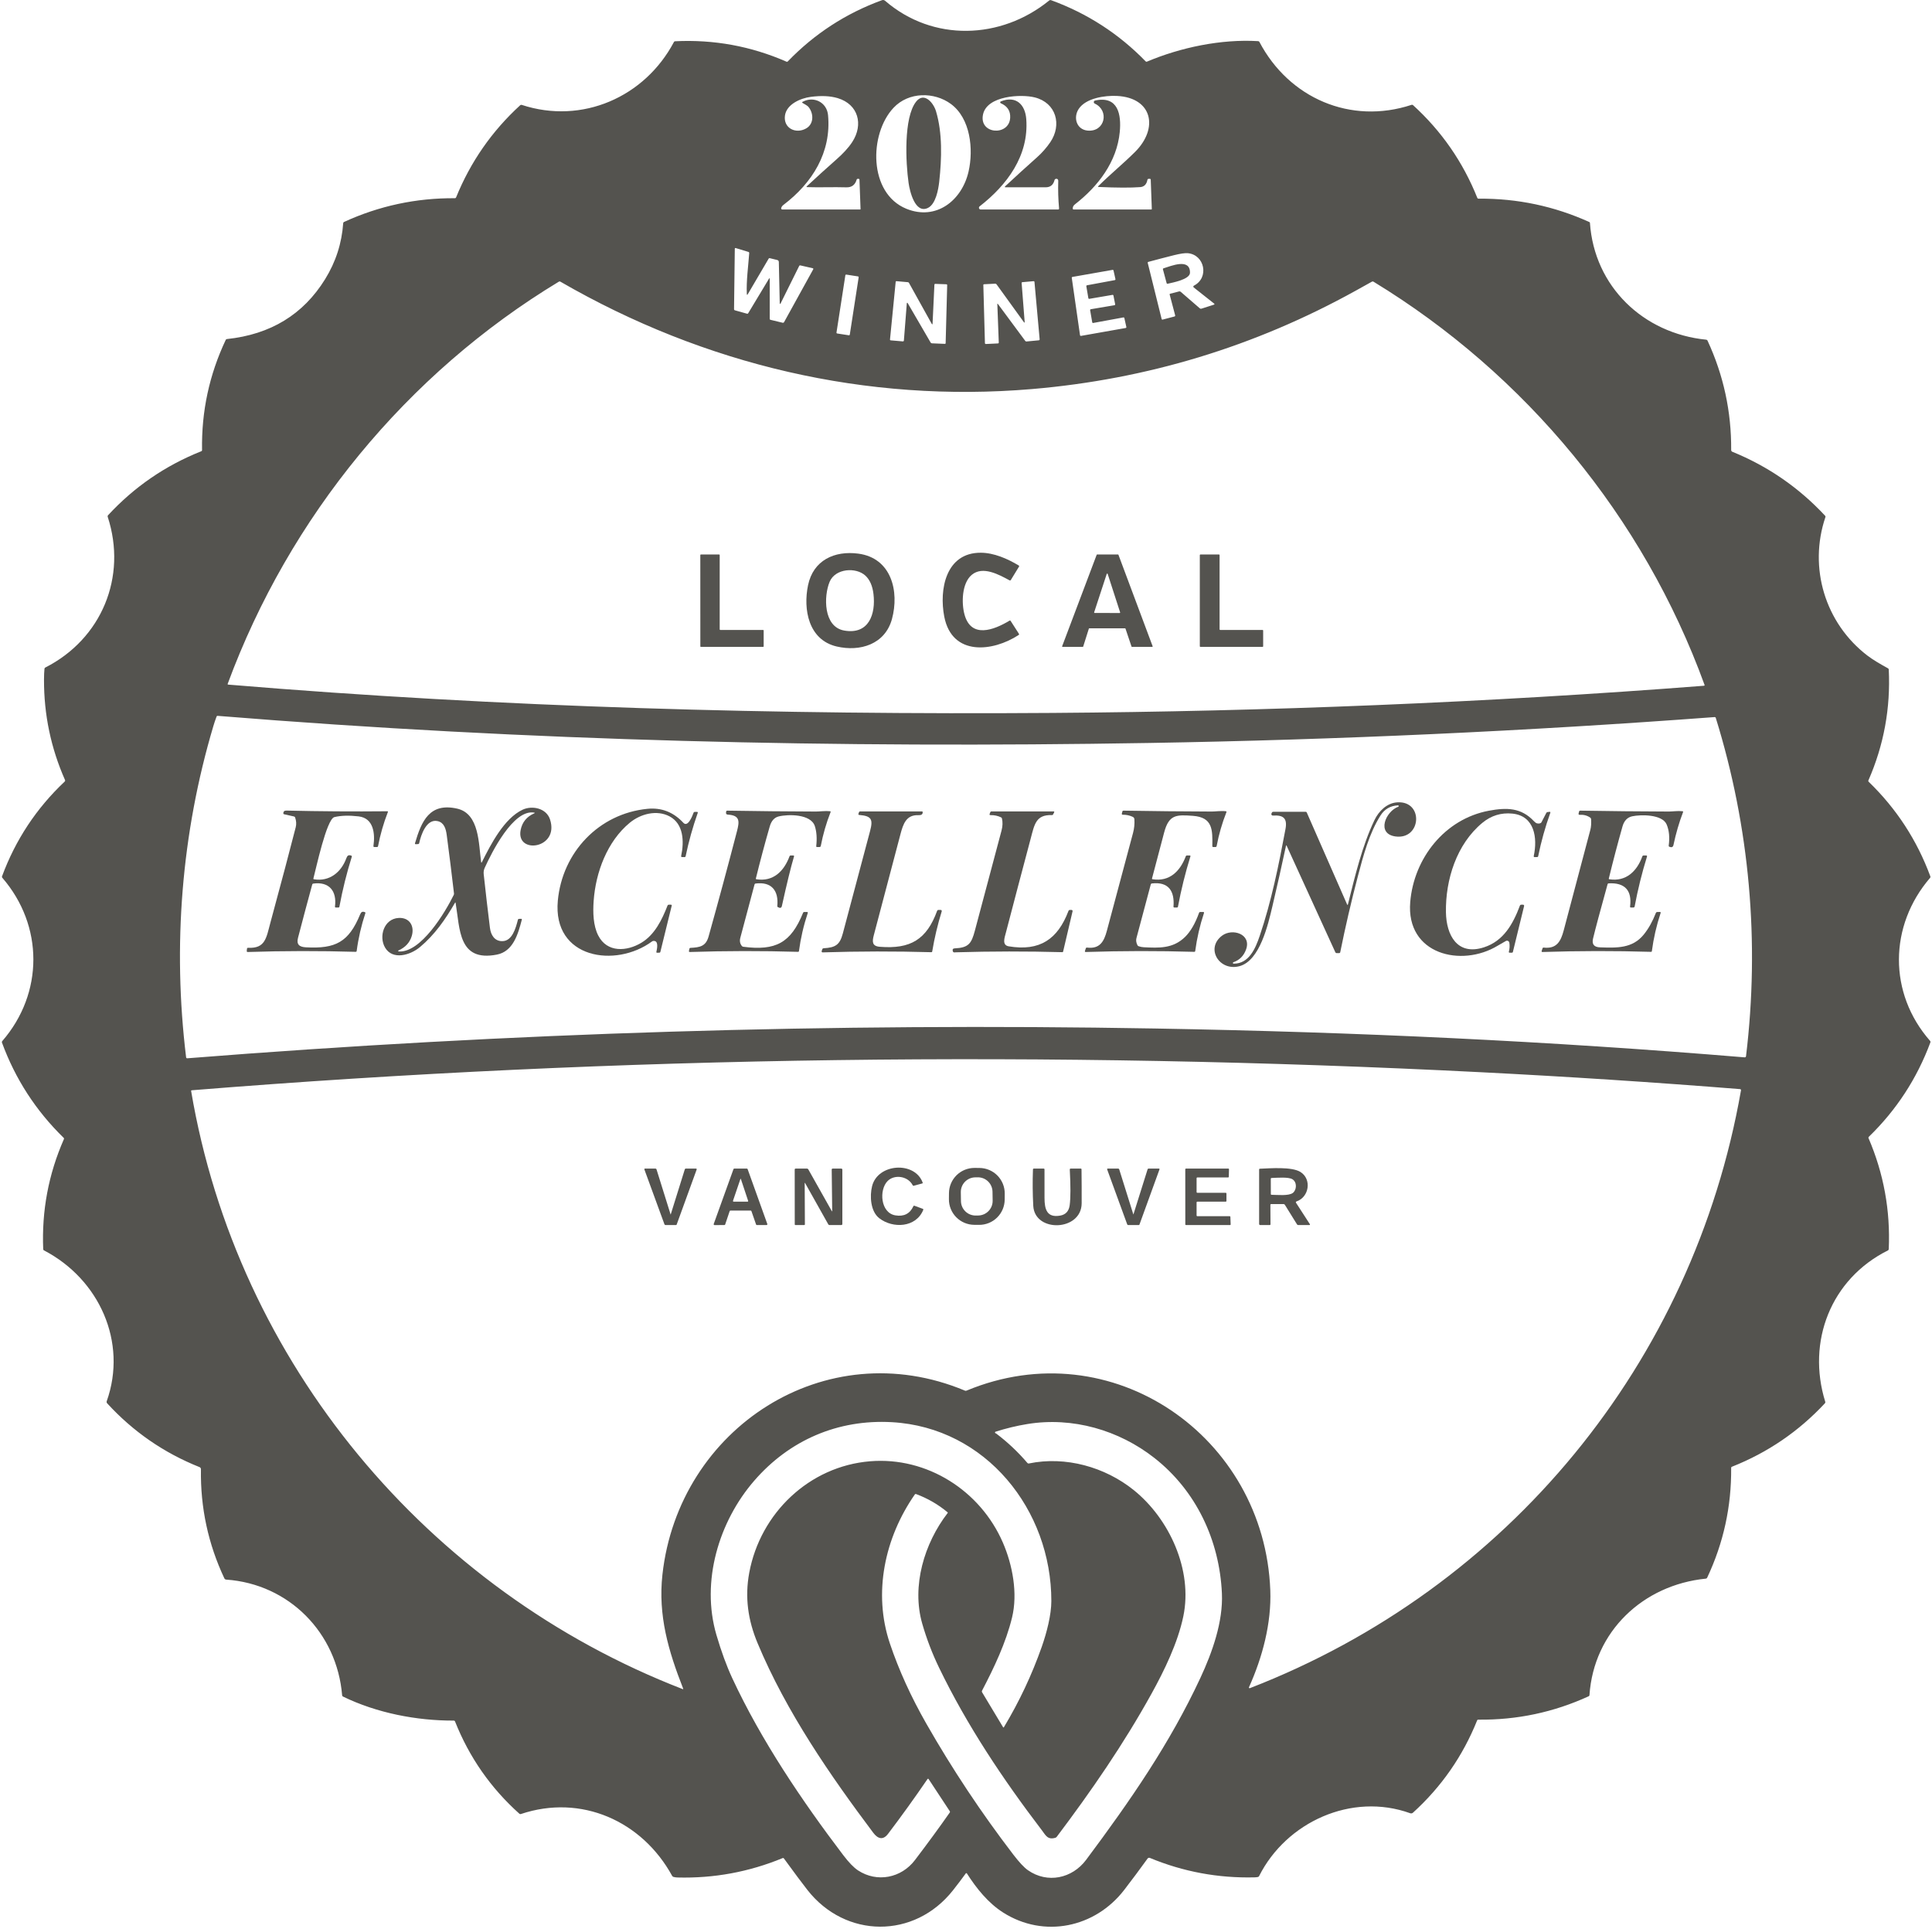 <svg width="577" height="576" viewBox="0 0 577 576" fill="none" xmlns="http://www.w3.org/2000/svg">
<path d="M288.765 559.483C288.748 559.456 288.724 559.433 288.696 559.417C288.668 559.401 288.636 559.392 288.604 559.391C288.571 559.39 288.539 559.397 288.51 559.411C288.481 559.426 288.456 559.447 288.437 559.473C287.187 561.196 285.904 562.889 284.586 564.553C273.101 579.08 252.506 578.96 241.116 564.39C239.558 562.397 237.223 559.269 234.113 555.005C234.017 554.874 233.895 554.838 233.747 554.899C223.683 559.048 213.198 560.979 202.293 560.693C201.884 560.68 201.492 560.62 201.117 560.514C200.953 560.466 200.829 560.367 200.745 560.216C191.766 543.819 173.571 535.692 155.555 541.746C155.391 541.801 155.245 541.77 155.116 541.654C146.546 533.978 140.138 524.785 135.89 514.075C135.826 513.918 135.707 513.839 135.533 513.839C124.457 513.883 112.528 511.579 102.431 506.658C102.276 506.581 102.193 506.458 102.18 506.291C100.642 487.634 86.332 473.044 67.549 471.733C67.434 471.725 67.323 471.685 67.227 471.619C67.131 471.553 67.055 471.463 67.005 471.357C62.163 461.072 59.831 450.219 60.011 438.799C60.018 438.472 59.87 438.248 59.568 438.129C48.919 433.875 39.729 427.524 31.998 419.077C31.924 418.995 31.873 418.895 31.851 418.787C31.829 418.679 31.837 418.568 31.873 418.465C38.148 400.766 29.603 381.993 13.134 373.418C12.989 373.344 12.914 373.226 12.907 373.062C12.428 361.613 14.486 350.659 19.081 340.2C19.152 340.043 19.125 339.904 18.999 339.786C10.712 331.708 4.574 322.23 0.583 311.353C0.525 311.196 0.551 311.055 0.66 310.929C13.081 296.614 13.047 276.415 0.679 262.124C0.573 261.998 0.549 261.859 0.607 261.704C4.636 250.802 10.876 241.366 19.327 233.398C19.386 233.341 19.427 233.267 19.443 233.186C19.459 233.105 19.451 233.021 19.419 232.944C15.2 223.401 13.108 213.402 13.143 202.946C13.146 201.661 13.193 200.584 13.283 199.717C13.299 199.55 13.383 199.427 13.534 199.35C30.34 190.814 38.033 172.297 32.162 154.328C32.108 154.158 32.141 154.007 32.264 153.875C40.097 145.408 49.376 139.038 60.098 134.765C60.265 134.7 60.347 134.578 60.344 134.398C60.148 122.86 62.505 111.896 67.415 101.508C67.485 101.357 67.603 101.273 67.766 101.257C80.79 99.885 90.561 93.933 97.081 83.4C100.286 78.223 102.084 72.647 102.498 66.641C102.502 66.566 102.527 66.493 102.571 66.43C102.614 66.367 102.674 66.317 102.744 66.284C113.245 61.474 124.285 59.111 135.866 59.194C136.033 59.194 136.148 59.116 136.213 58.958C140.525 48.342 146.9 39.171 155.338 31.447C155.407 31.384 155.491 31.34 155.582 31.321C155.674 31.302 155.769 31.307 155.858 31.336C173.841 37.235 192.566 29.003 201.276 12.539C201.346 12.4 201.459 12.328 201.613 12.322C213.2 11.753 224.284 13.782 234.865 18.409C235.026 18.48 235.167 18.453 235.289 18.327C243.242 10.092 252.602 4.006 263.369 0.07C263.736 -0.065 264.067 -0.004 264.362 0.253C278.6 12.548 298.925 11.878 313.351 0.147C313.427 0.085 313.518 0.044 313.616 0.028C313.713 0.012 313.812 0.022 313.905 0.055C324.724 3.995 334.145 10.09 342.169 18.342C342.272 18.448 342.39 18.472 342.525 18.414C352.58 14.172 364.658 11.623 375.758 12.288C375.928 12.298 376.052 12.378 376.129 12.529C384.959 29.302 403.366 37.317 421.575 31.307C421.736 31.252 421.881 31.283 422.009 31.399C430.518 39.146 436.914 48.371 441.197 59.074C441.268 59.244 441.395 59.33 441.578 59.33C453.145 59.233 464.183 61.564 474.69 66.323C474.732 66.342 474.768 66.373 474.795 66.411C474.821 66.449 474.836 66.494 474.839 66.54C476.131 85.544 490.754 99.58 509.576 101.445C509.656 101.452 509.734 101.48 509.8 101.527C509.866 101.574 509.918 101.637 509.952 101.71C514.749 112.054 517.106 122.95 517.023 134.398C517.023 134.509 517.056 134.618 517.118 134.71C517.18 134.802 517.267 134.873 517.37 134.914C528.015 139.249 537.256 145.624 545.093 154.039C545.196 154.145 545.223 154.269 545.175 154.41C540.052 169.535 545.079 186.11 557.697 195.774C559.48 197.138 561.726 198.415 563.857 199.586C564.001 199.667 564.078 199.789 564.088 199.953C564.647 211.485 562.618 222.526 558.001 233.075C557.936 233.219 557.961 233.346 558.073 233.455C566.37 241.472 572.516 250.902 576.514 261.743C576.568 261.891 576.544 262.024 576.441 262.143C564.127 276.448 563.915 296.61 576.441 310.862C576.554 310.987 576.581 311.13 576.523 311.291C572.516 322.081 566.386 331.483 558.131 339.496C558.009 339.615 557.981 339.753 558.049 339.911C562.583 350.473 564.594 361.517 564.083 373.042C564.077 373.219 563.993 373.348 563.833 373.428C546.766 381.935 539.531 400.684 545.122 418.628C545.174 418.795 545.14 418.943 545.021 419.072C537.2 427.471 527.949 433.787 517.268 438.019C517.101 438.083 517.018 438.205 517.018 438.385C517.121 449.882 514.73 460.812 509.846 471.174C509.81 471.248 509.757 471.311 509.69 471.358C509.624 471.405 509.546 471.435 509.465 471.444C490.697 473.314 475.977 487.239 474.7 506.243C474.695 506.312 474.672 506.379 474.632 506.436C474.592 506.494 474.537 506.54 474.473 506.571C464.027 511.359 453.039 513.687 441.51 513.555C441.33 513.552 441.208 513.634 441.144 513.801C436.867 524.452 430.482 533.633 421.99 541.341C421.879 541.442 421.744 541.51 421.598 541.539C421.451 541.568 421.3 541.556 421.161 541.505C403.679 535.201 384.159 544.127 376.033 560.278C375.956 560.429 375.834 560.521 375.667 560.553C375.342 560.611 375.014 560.645 374.683 560.654C363.819 560.921 353.393 558.985 343.403 554.846C343.286 554.798 343.157 554.791 343.035 554.825C342.914 554.859 342.807 554.933 342.733 555.034C340.393 558.273 338.066 561.396 335.749 564.404C327.039 575.711 311.775 578.897 299.595 571.161C295.161 568.347 291.643 563.99 288.765 559.483ZM266.859 32.189C259.528 39.987 259.33 57.71 270.681 62.342C279.603 65.981 287.3 59.86 289.266 51.222C290.78 44.576 289.854 35.341 283.96 31.027C279.029 27.417 271.394 27.364 266.859 32.189ZM239.723 30.396C243.068 28.608 246.943 30.555 247.3 34.382C248.332 45.492 242.591 54.654 234.012 61.166C233.642 61.445 233.408 61.768 233.308 62.135C233.294 62.186 233.292 62.239 233.302 62.291C233.312 62.343 233.334 62.392 233.366 62.434C233.399 62.477 233.44 62.511 233.488 62.534C233.535 62.557 233.588 62.569 233.641 62.568H256.867C256.886 62.568 256.905 62.565 256.922 62.557C256.939 62.549 256.955 62.538 256.968 62.524C256.981 62.511 256.991 62.494 256.998 62.476C257.005 62.458 257.008 62.438 257.007 62.419L256.684 53.676C256.678 53.499 256.586 53.411 256.41 53.411H256.173C256 53.411 255.889 53.494 255.841 53.661C255.375 55.236 254.345 55.997 252.751 55.946C248.886 55.825 244.991 56.013 241.092 55.888C240.829 55.879 240.793 55.784 240.986 55.604C243.913 52.879 246.878 50.193 249.879 47.545C251.71 45.925 253.354 44.21 254.535 42.397C257.923 37.182 256.357 31.167 250.197 29.312C247.951 28.637 245.236 28.513 242.051 28.941C239.073 29.34 234.904 31.134 234.431 34.512C233.911 38.262 237.632 40.113 240.735 38.368C243.078 37.052 243.039 33.992 241.55 32.049C241.092 31.452 240.35 31.177 239.704 30.753C239.511 30.624 239.518 30.505 239.723 30.396ZM298.877 30.825C298.825 30.801 298.781 30.763 298.75 30.714C298.719 30.666 298.703 30.609 298.704 30.552C298.705 30.494 298.723 30.439 298.756 30.391C298.788 30.344 298.834 30.307 298.887 30.285C303.461 28.463 306.174 31.235 306.497 35.558C307.317 46.538 300.704 55.31 292.568 61.629C292.482 61.696 292.418 61.788 292.387 61.893C292.356 61.998 292.358 62.11 292.394 62.214C292.429 62.317 292.496 62.407 292.586 62.471C292.675 62.534 292.781 62.568 292.891 62.568H316.021C316.059 62.569 316.097 62.561 316.132 62.545C316.167 62.53 316.199 62.507 316.225 62.478C316.25 62.45 316.27 62.416 316.282 62.379C316.295 62.343 316.299 62.303 316.296 62.265C316.045 59.492 315.963 56.756 316.05 54.057C316.065 53.546 315.727 53.276 315.236 53.444C315.078 53.496 314.98 53.602 314.942 53.763C314.585 55.209 313.704 55.933 312.3 55.936C308.293 55.946 304.279 55.946 300.256 55.936C300.225 55.937 300.196 55.928 300.171 55.91C300.146 55.894 300.126 55.869 300.115 55.841C300.104 55.813 300.102 55.782 300.109 55.752C300.116 55.723 300.132 55.696 300.154 55.676C303.281 52.765 306.447 49.883 309.654 47.029C311.18 45.673 312.514 44.161 313.655 42.494C317.241 37.24 315.414 30.695 309.037 29.09C304.993 28.068 294.862 28.536 293.599 34.117C292.24 40.127 301.34 40.744 301.692 35.216C301.824 33.159 300.885 31.696 298.877 30.825ZM328.013 55.589C331.546 52.066 335.421 48.923 338.978 45.381C346.107 38.281 344.155 29.181 333.604 28.651C329.999 28.468 324.297 29.278 322.152 32.541C320.446 35.139 321.54 38.701 324.813 38.999C330.013 39.481 331.401 33.004 326.948 30.931C326.855 30.889 326.778 30.819 326.728 30.73C326.678 30.642 326.656 30.54 326.668 30.439C326.679 30.338 326.722 30.243 326.79 30.168C326.859 30.092 326.949 30.041 327.049 30.02C333.97 28.526 334.915 34.276 334.423 39.404C333.565 48.369 327.936 55.657 321.024 61.036C320.558 61.399 320.345 61.836 320.383 62.347C320.387 62.407 320.413 62.463 320.457 62.504C320.501 62.546 320.559 62.569 320.619 62.568H343.817C343.942 62.568 344.002 62.507 343.995 62.385L343.673 53.657C343.666 53.493 343.581 53.411 343.417 53.411H343.051C342.842 53.411 342.718 53.514 342.68 53.719C342.423 55.066 341.704 55.785 340.525 55.879C337.733 56.094 333.594 56.079 328.109 55.835C327.891 55.825 327.859 55.743 328.013 55.589ZM232.87 90.432L232.6 78.214C232.597 78.083 232.551 77.958 232.469 77.856C232.387 77.754 232.274 77.681 232.147 77.65L229.934 77.11C229.761 77.065 229.631 77.12 229.544 77.274L223.35 87.824C223.161 88.149 223.058 88.123 223.042 87.747C222.859 83.886 223.476 79.505 223.755 75.601C223.768 75.408 223.681 75.283 223.495 75.225L219.745 74.088C219.552 74.03 219.454 74.102 219.451 74.305L219.225 92.307C219.221 92.499 219.313 92.623 219.499 92.678L223.09 93.68C223.251 93.725 223.374 93.676 223.461 93.531L229.65 83.255C229.804 83.004 229.881 83.027 229.881 83.323V95.204C229.881 95.371 229.962 95.473 230.122 95.512L233.708 96.379C233.92 96.431 234.079 96.362 234.185 96.172L242.856 80.46C242.962 80.267 242.908 80.145 242.692 80.093L239.015 79.255C238.864 79.219 238.755 79.271 238.687 79.409L233.183 90.504C232.984 90.909 232.879 90.885 232.87 90.432ZM356.513 85.843C356.47 85.81 356.437 85.767 356.416 85.718C356.395 85.668 356.387 85.615 356.392 85.561C356.397 85.508 356.416 85.457 356.446 85.412C356.477 85.368 356.518 85.332 356.566 85.308C361.207 82.932 359.766 76.093 354.773 75.616C353.915 75.535 352.525 75.735 350.603 76.213C348.03 76.859 345.467 77.528 342.916 78.218C342.863 78.233 342.817 78.268 342.789 78.316C342.761 78.364 342.753 78.42 342.766 78.474L346.921 95.237C346.966 95.417 347.079 95.483 347.259 95.435L350.738 94.524C350.938 94.472 351.012 94.347 350.96 94.148L349.331 87.988C349.292 87.844 349.347 87.752 349.495 87.713L352.155 87.029C352.236 87.01 352.32 87.01 352.401 87.029C352.481 87.048 352.556 87.086 352.618 87.14L358.339 92.09C358.477 92.209 358.633 92.241 358.807 92.186L362.513 90.996C362.757 90.919 362.778 90.8 362.576 90.639L356.513 85.843ZM324.437 85.482C324.425 85.418 324.44 85.352 324.477 85.299C324.514 85.246 324.57 85.209 324.634 85.198L332.939 83.655C332.971 83.649 333.003 83.636 333.03 83.618C333.058 83.599 333.081 83.575 333.099 83.547C333.117 83.519 333.129 83.488 333.135 83.455C333.14 83.422 333.139 83.389 333.132 83.356L332.558 80.782C332.544 80.721 332.507 80.666 332.454 80.631C332.401 80.596 332.336 80.583 332.274 80.595L320.292 82.701C320.228 82.712 320.171 82.747 320.133 82.799C320.095 82.851 320.079 82.916 320.089 82.98L322.552 100.105C322.557 100.138 322.568 100.17 322.585 100.198C322.602 100.227 322.625 100.251 322.652 100.271C322.679 100.29 322.71 100.304 322.743 100.311C322.775 100.318 322.809 100.319 322.841 100.312L336.192 97.951C336.225 97.945 336.256 97.933 336.284 97.915C336.311 97.897 336.335 97.873 336.354 97.846C336.372 97.818 336.385 97.787 336.391 97.755C336.397 97.722 336.397 97.689 336.39 97.657L335.792 94.982C335.778 94.92 335.741 94.865 335.688 94.831C335.635 94.795 335.57 94.782 335.508 94.794L326.485 96.452C326.453 96.458 326.419 96.458 326.387 96.451C326.355 96.444 326.325 96.431 326.298 96.412C326.271 96.393 326.248 96.369 326.23 96.341C326.213 96.313 326.201 96.282 326.196 96.249L325.574 92.63C325.563 92.566 325.577 92.5 325.614 92.447C325.651 92.394 325.708 92.357 325.772 92.345L332.842 91.15C332.875 91.145 332.906 91.133 332.934 91.116C332.962 91.098 332.986 91.075 333.005 91.048C333.024 91.021 333.037 90.991 333.044 90.959C333.051 90.926 333.051 90.893 333.045 90.861L332.534 88.258C332.522 88.194 332.486 88.138 332.432 88.101C332.379 88.064 332.313 88.049 332.25 88.061L325.328 89.246C325.264 89.257 325.199 89.243 325.145 89.206C325.092 89.169 325.056 89.112 325.044 89.049L324.437 85.482ZM256.442 82.826C256.447 82.794 256.445 82.761 256.438 82.73C256.43 82.699 256.416 82.669 256.397 82.643C256.378 82.617 256.354 82.595 256.327 82.578C256.299 82.561 256.268 82.55 256.237 82.545L252.75 82.005C252.686 81.996 252.62 82.012 252.567 82.05C252.515 82.089 252.479 82.146 252.469 82.211L249.822 99.31C249.817 99.342 249.819 99.375 249.826 99.406C249.834 99.438 249.848 99.467 249.867 99.493C249.886 99.519 249.91 99.541 249.938 99.558C249.965 99.575 249.996 99.586 250.028 99.591L253.514 100.131C253.579 100.141 253.644 100.125 253.697 100.086C253.75 100.048 253.785 99.99 253.795 99.925L256.442 82.826ZM166.91 84.113C121.416 111.62 86.409 154.396 68.007 204.199C67.95 204.356 68.004 204.442 68.171 204.454C150.113 211.303 232.233 213.487 314.44 212.908C377.749 212.46 443.877 209.843 508.92 204.792C508.948 204.789 508.975 204.78 508.999 204.765C509.023 204.751 509.043 204.731 509.058 204.707C509.073 204.683 509.082 204.656 509.085 204.628C509.088 204.601 509.084 204.572 509.075 204.546C490.822 154.391 455.584 111.755 410.191 84.118C410.04 84.028 409.887 84.026 409.733 84.113C408.117 85.016 406.494 85.919 404.865 86.822C374.773 103.486 342.551 113.275 308.199 116.189C258.81 120.377 210.448 109.022 167.349 84.108C167.201 84.022 167.055 84.023 166.91 84.113ZM278.234 96.654L271.467 84.479C271.399 84.354 271.295 84.285 271.153 84.272L267.775 83.973C267.604 83.96 267.511 84.037 267.495 84.205L265.803 101.373C265.787 101.54 265.863 101.63 266.03 101.643L269.597 101.951C269.815 101.97 269.934 101.871 269.953 101.652L270.826 90.538C270.829 90.511 270.84 90.485 270.858 90.465C270.876 90.445 270.9 90.43 270.927 90.425C270.954 90.419 270.982 90.421 271.007 90.432C271.032 90.443 271.053 90.462 271.067 90.485L277.935 102.293C278.025 102.444 278.157 102.523 278.33 102.53L282.172 102.689C282.335 102.695 282.419 102.618 282.422 102.457L282.88 85.178C282.887 84.995 282.798 84.9 282.615 84.894L279.347 84.778C279.167 84.772 279.072 84.859 279.063 85.038L278.518 96.587C278.502 96.94 278.407 96.963 278.234 96.654ZM305.765 96.177L297.624 84.913C297.524 84.775 297.389 84.711 297.219 84.72L293.869 84.889C293.738 84.895 293.673 84.965 293.676 85.096L294.154 102.443C294.16 102.645 294.263 102.742 294.462 102.732L298.019 102.563C298.206 102.554 298.295 102.457 298.289 102.274L297.86 90.87C297.854 90.645 297.916 90.623 298.048 90.803L306.203 101.816C306.293 101.942 306.415 101.996 306.57 101.98L310.208 101.633C310.417 101.614 310.512 101.5 310.493 101.291L308.951 84.224C308.934 84.041 308.835 83.957 308.652 83.973L305.307 84.272C305.169 84.285 305.104 84.36 305.114 84.499L306.015 96.085C306.038 96.413 305.954 96.444 305.765 96.177ZM343.297 221.878C249.599 223.464 158.249 221.334 65.024 213.786C64.854 213.773 64.738 213.847 64.677 214.007C64.323 214.933 64.005 215.873 63.722 216.827C54.179 248.898 51.528 282.541 55.582 315.759C55.592 315.843 55.633 315.92 55.698 315.974C55.763 316.028 55.846 316.055 55.929 316.048C152.136 308.417 248.529 305.452 345.109 307.155C405.564 308.225 462.544 310.91 521.009 315.764C521.278 315.786 521.429 315.662 521.462 315.392C525.568 281.384 522.58 247.1 512.415 214.359C512.394 214.294 512.352 214.237 512.295 214.198C512.238 214.16 512.17 214.142 512.101 214.147C455.828 218.353 399.56 220.93 343.297 221.878ZM197.839 470.229C202.683 426.518 246.51 397.86 288.192 415.303C288.343 415.367 288.495 415.367 288.649 415.303C332.033 397.248 377.648 428.967 379.378 474.914C379.749 484.756 377.045 494.931 373.011 503.881C372.995 503.919 372.99 503.96 372.998 504C373.005 504.04 373.024 504.077 373.052 504.107C373.081 504.136 373.117 504.156 373.157 504.165C373.196 504.174 373.238 504.171 373.276 504.156C450.374 474.302 505.677 407.022 519.948 325.654C519.99 325.403 519.884 325.268 519.63 325.249C493.979 323.205 468.247 321.528 442.436 320.217C314.17 313.706 185.283 315.262 57.249 325.601C57.114 325.614 57.058 325.686 57.081 325.818C70.817 406.998 127.537 474.876 203.849 504.421C204.036 504.495 204.092 504.439 204.018 504.253C199.622 493.066 196.489 482.424 197.839 470.229ZM225.225 442.236C214.708 454.387 209.267 472.273 213.971 488.285C215.423 493.223 216.995 497.513 218.685 501.153C227.312 519.724 239.584 537.895 251.826 554.003C253.516 556.223 254.993 557.748 256.255 558.577C261.938 562.303 269.168 560.866 273.25 555.497C277.186 550.317 280.657 545.576 283.661 541.274C283.744 541.155 283.746 541.034 283.666 540.912L277.332 531.297C277.315 531.27 277.291 531.247 277.262 531.232C277.234 531.216 277.202 531.208 277.17 531.207C277.137 531.207 277.105 531.214 277.077 531.229C277.048 531.244 277.023 531.265 277.005 531.292C273.181 536.892 269.251 542.35 265.215 547.665C263.697 549.665 262.15 549.135 260.776 547.303C248.182 530.516 234.86 511.347 226.252 490.704C223.394 483.86 222.401 477.016 223.77 469.656C227.081 451.9 241.661 437.884 259.861 436.394C276.903 435.001 292.804 445.19 299.513 460.681C302.391 467.318 304.015 475.83 302.251 483.065C300.415 490.593 296.935 497.939 293.286 504.908C293.203 505.066 293.207 505.22 293.301 505.371L299.561 515.791C299.651 515.939 299.741 515.939 299.831 515.791C304.404 508.186 308.162 500.209 311.105 491.861C312.623 487.557 313.982 482.245 313.987 478.163C314.021 450.974 294.486 426.306 266.387 424.721C250.255 423.81 235.747 430.075 225.225 442.236ZM297.532 428.123C300.948 430.704 304.054 433.632 306.849 436.91C306.958 437.038 307.095 437.087 307.259 437.055C318.248 434.775 330.013 438.11 338.568 444.978C349.249 453.558 356.267 468.894 353.409 482.674C351.765 490.622 347.678 498.989 343.914 505.79C335.638 520.756 325.892 534.912 315.592 548.556C315.489 548.691 315.358 548.783 315.197 548.831C312.879 549.525 312.305 548.103 311.153 546.585C299.571 531.408 288.789 515.276 280.47 498.064C278.417 493.823 276.738 489.435 275.433 484.901C272.19 473.637 276.046 460.879 283.029 451.837C283.053 451.807 283.064 451.77 283.06 451.733C283.056 451.696 283.038 451.662 283.01 451.639C280.183 449.284 277.046 447.469 273.602 446.193C273.438 446.135 273.306 446.177 273.207 446.318C264.232 459.221 260.675 475.69 265.77 490.82C268.433 498.731 272.06 506.706 276.648 514.745C284.421 528.36 293.072 541.385 302.603 553.82C304.389 556.153 305.85 557.716 306.984 558.509C312.802 562.592 320.214 560.996 324.374 555.425C337.682 537.601 349.413 520.601 358.498 501.096C362.065 493.437 365.309 484.308 364.928 475.84C364.205 459.958 357.221 445.176 344.767 435.406C334.153 427.078 320.33 423.067 306.825 425.275C303.615 425.799 300.444 426.563 297.311 427.569C297.259 427.587 297.216 427.622 297.187 427.667C297.159 427.713 297.148 427.767 297.156 427.82C297.19 428.046 297.383 428.013 297.532 428.123Z" fill="#54534F"></path>
<path d="M273.593 30.367C275.949 27.35 278.769 30.637 279.545 33.23C281.478 39.694 281.271 47.275 280.504 54.254C280.239 56.65 279.458 60.983 277.116 62.101C273.284 63.933 271.698 57.074 271.351 54.626C270.493 48.596 269.838 35.168 273.593 30.367Z" fill="#54534F"></path>
<path d="M355.395 81.447C355.366 83.457 350.208 84.392 348.734 84.734C348.567 84.773 348.46 84.71 348.416 84.546L347.321 80.459C347.273 80.289 347.334 80.178 347.505 80.127C349.654 79.471 355.462 76.97 355.395 81.447Z" fill="#54534F"></path>
<path d="M304.218 189.634C296.593 194.642 284.326 196.092 282.008 184.149C280.437 176.071 282.447 165.009 292.93 165.067C296.824 165.091 300.829 166.817 304.256 168.88C304.283 168.896 304.307 168.918 304.326 168.943C304.344 168.969 304.358 168.997 304.366 169.028C304.373 169.058 304.375 169.09 304.37 169.121C304.365 169.151 304.355 169.181 304.338 169.207L301.899 173.193C301.8 173.357 301.663 173.394 301.49 173.304C298.314 171.593 293.503 168.918 290.216 171.675C287.238 174.167 287.112 180.105 288.062 183.551C290.033 190.704 296.728 188.217 301.475 185.363C301.626 185.273 301.75 185.302 301.846 185.45L304.295 189.263C304.391 189.41 304.366 189.534 304.218 189.634Z" fill="#54534F"></path>
<path d="M249.884 193.07C241.435 191.099 239.82 181.96 241.329 174.754C242.891 167.317 249.209 164.387 256.362 165.341C266.262 166.667 268.628 176.644 266.387 184.866C264.324 192.443 256.839 194.694 249.884 193.07ZM247.778 173.737C245.999 177.964 245.831 187.204 252.13 188.308C259.557 189.609 261.577 183.295 260.864 177.376C260.574 174.96 259.776 173.141 258.468 171.92C255.678 169.313 249.465 169.723 247.778 173.737Z" fill="#54534F"></path>
<path d="M228.074 188.289V193.022C228.074 193.065 228.057 193.107 228.026 193.138C227.995 193.168 227.954 193.186 227.91 193.186H209.325C209.303 193.186 209.282 193.181 209.262 193.173C209.242 193.165 209.224 193.153 209.209 193.138C209.194 193.122 209.182 193.104 209.174 193.085C209.165 193.065 209.161 193.043 209.161 193.022L209.151 165.756C209.151 165.713 209.169 165.671 209.199 165.64C209.23 165.609 209.272 165.592 209.315 165.592H214.776C214.82 165.592 214.861 165.609 214.892 165.64C214.923 165.671 214.94 165.713 214.94 165.756V187.961C214.94 188.004 214.957 188.046 214.988 188.077C215.019 188.108 215.061 188.125 215.104 188.125H227.91C227.954 188.125 227.995 188.142 228.026 188.173C228.057 188.204 228.074 188.245 228.074 188.289Z" fill="#54534F"></path>
<path d="M325.189 187.744L323.502 193.084C323.493 193.114 323.474 193.14 323.449 193.158C323.424 193.176 323.393 193.186 323.362 193.186H317.352C317.328 193.186 317.305 193.18 317.284 193.169C317.263 193.158 317.245 193.142 317.232 193.123C317.219 193.103 317.21 193.081 317.208 193.057C317.205 193.034 317.208 193.01 317.217 192.988L327.527 165.684C327.537 165.657 327.556 165.633 327.58 165.617C327.604 165.601 327.632 165.592 327.662 165.592H333.894C333.923 165.592 333.951 165.601 333.975 165.617C333.999 165.633 334.018 165.657 334.029 165.684L344.237 192.988C344.246 193.01 344.249 193.034 344.246 193.057C344.243 193.081 344.235 193.103 344.222 193.123C344.209 193.142 344.191 193.158 344.17 193.169C344.149 193.18 344.126 193.186 344.102 193.186H338.072C338.042 193.186 338.012 193.177 337.987 193.16C337.962 193.143 337.943 193.118 337.933 193.089L336.135 187.739C336.125 187.711 336.106 187.686 336.081 187.668C336.056 187.651 336.026 187.642 335.995 187.643H325.329C325.298 187.642 325.267 187.652 325.242 187.67C325.217 187.689 325.198 187.714 325.189 187.744ZM326.775 182.862C326.768 182.884 326.767 182.908 326.771 182.931C326.775 182.954 326.784 182.976 326.798 182.995C326.812 183.013 326.831 183.029 326.852 183.039C326.873 183.049 326.896 183.055 326.919 183.054L334.385 183.069C334.409 183.069 334.433 183.064 334.455 183.053C334.476 183.043 334.495 183.027 334.509 183.008C334.523 182.988 334.533 182.966 334.536 182.942C334.54 182.918 334.538 182.894 334.53 182.871L330.814 171.4C330.804 171.37 330.785 171.344 330.759 171.325C330.734 171.307 330.703 171.297 330.672 171.297C330.64 171.297 330.609 171.307 330.584 171.325C330.558 171.344 330.539 171.37 330.529 171.4L326.775 182.862Z" fill="#54534F"></path>
<path d="M364.408 188.125H377.074C377.12 188.125 377.164 188.143 377.197 188.176C377.229 188.208 377.248 188.252 377.248 188.298V193.012C377.248 193.058 377.229 193.102 377.197 193.135C377.164 193.167 377.12 193.186 377.074 193.186H358.503C358.457 193.186 358.413 193.167 358.381 193.135C358.348 193.102 358.33 193.058 358.33 193.012V165.766C358.33 165.72 358.348 165.676 358.381 165.643C358.413 165.61 358.457 165.592 358.503 165.592H364.061C364.107 165.592 364.151 165.61 364.183 165.643C364.216 165.676 364.234 165.72 364.234 165.766V187.951C364.234 187.997 364.252 188.041 364.285 188.074C364.318 188.107 364.362 188.125 364.408 188.125Z" fill="#54534F"></path>
<path d="M402.576 270.033C404.692 261.575 406.808 252.605 410.5 244.893C411.767 242.252 414.206 239.779 417.353 239.606C425.263 239.162 424.496 250.831 416.785 249.8C410.953 249.019 413.835 242.281 417.599 240.926C417.647 240.909 417.687 240.876 417.711 240.832C417.736 240.788 417.744 240.736 417.733 240.686C417.723 240.636 417.695 240.591 417.654 240.559C417.614 240.527 417.564 240.511 417.512 240.512C415.234 240.631 413.494 241.638 412.293 243.534C408.924 248.85 407.14 255.579 405.55 261.623C403.57 269.148 401.811 276.723 400.272 284.348C400.233 284.544 400.113 284.642 399.91 284.642H399.183C399.009 284.642 398.887 284.564 398.816 284.406L384.28 252.61C384.18 252.391 384.106 252.399 384.058 252.634C382.77 258.684 381.415 264.709 379.995 270.708C378.723 276.077 376.289 286.859 370.211 288.527C364.191 290.18 359.896 283.249 364.972 279.427C368.051 277.114 373.801 278.936 372.148 283.534C371.457 285.455 370.188 286.732 368.341 287.365C368.294 287.383 368.255 287.417 368.23 287.46C368.205 287.503 368.196 287.553 368.204 287.603C368.212 287.652 368.236 287.697 368.274 287.73C368.311 287.763 368.358 287.783 368.408 287.785C373.059 287.838 374.973 283.158 376.216 279.5C379.711 269.214 381.928 258.23 383.918 247.563C384.526 244.324 383.215 243.36 380.149 243.563C380.073 243.568 379.998 243.553 379.93 243.52C379.861 243.486 379.803 243.436 379.761 243.373C379.718 243.31 379.693 243.237 379.688 243.161C379.682 243.085 379.697 243.009 379.73 242.941L379.87 242.642C379.937 242.507 380.046 242.44 380.197 242.44L389.948 242.43C390.099 242.43 390.205 242.499 390.266 242.637L402.296 270.057C402.412 270.324 402.505 270.316 402.576 270.033Z" fill="#54534F"></path>
<path d="M159.498 242.675C153.294 241.634 146.831 254.6 144.749 259.198C144.485 259.786 144.389 260.411 144.46 261.073C145.038 266.413 145.658 271.749 146.32 277.079C146.585 279.243 147.732 281.162 150.142 281.06C152.962 280.95 154.027 277.243 154.668 274.703C154.716 274.514 154.838 274.416 155.034 274.409L155.613 274.395C155.815 274.388 155.891 274.483 155.839 274.679C154.712 279.007 153.241 284.145 148.388 285.085C136.849 287.326 137.389 277.45 136.078 269.671C136.043 269.466 135.974 269.453 135.871 269.633C133.046 274.544 129.798 279.19 125.421 282.839C122.51 285.273 117.266 286.806 115.015 283.008C113.068 279.73 114.625 274.419 119.006 274.139C122.308 273.927 123.86 276.549 122.978 279.513C122.396 281.473 121.077 282.914 119.021 283.837C118.987 283.851 118.96 283.877 118.943 283.909C118.925 283.941 118.919 283.978 118.925 284.014C118.931 284.05 118.949 284.083 118.976 284.107C119.003 284.132 119.037 284.147 119.074 284.15C125.711 284.589 132.955 272.472 135.509 267.266C135.58 267.122 135.606 266.969 135.586 266.808C134.912 260.999 134.19 255.199 133.422 249.409C133.172 247.49 132.627 245.668 130.733 245.225C127.354 244.43 125.725 249.351 125.195 251.79C125.153 251.973 125.037 252.069 124.848 252.079L124.183 252.108C123.961 252.117 123.882 252.016 123.947 251.804C125.879 245.249 128.27 239.62 136.541 241.49C143.226 243.003 142.932 252.117 143.693 257.419C143.732 257.676 143.809 257.689 143.925 257.458C146.542 252.223 150.542 244.396 156.095 241.803C158.958 240.468 163.151 241.36 164.255 244.68C167.185 253.501 154.042 255.274 155.492 247.881C155.952 245.545 157.297 243.888 159.527 242.912C159.784 242.799 159.774 242.72 159.498 242.675Z" fill="#54534F"></path>
<path d="M194.721 281.157C183.862 289.158 164.988 286.343 166.597 268.972C167.928 254.571 178.82 242.969 193.386 241.543C197.563 241.138 201.128 242.528 204.081 245.712C205.426 247.168 206.775 243.712 207.127 242.738C207.192 242.558 207.319 242.468 207.508 242.468H208.154C208.379 242.468 208.453 242.574 208.376 242.786C206.888 247.002 205.688 251.3 204.775 255.679C204.733 255.875 204.613 255.972 204.414 255.969L203.7 255.954C203.475 255.948 203.387 255.835 203.435 255.617C204.361 251.274 204.158 246.006 199.941 243.789C196.148 241.789 191.333 243.023 188.07 245.717C181.341 251.269 177.9 260.518 177.297 269.069C177.056 272.515 177.158 276.39 178.647 279.34C181.288 284.579 187.226 284.169 191.583 281.523C195.574 279.099 197.705 274.67 199.358 270.447C199.428 270.271 199.559 270.182 199.748 270.182H200.36C200.576 270.182 200.658 270.287 200.606 270.496L197.218 284.28C197.182 284.431 197.086 284.508 196.929 284.512L196.283 284.526C196.071 284.529 195.989 284.43 196.037 284.227C196.235 283.336 196.784 280.858 195.15 280.998C194.993 281.011 194.85 281.064 194.721 281.157Z" fill="#54534F"></path>
<path d="M458.066 255.612C459.223 250.257 458.322 243.635 451.671 242.974C448.319 242.643 445.328 243.567 442.696 245.746C435.028 252.084 431.668 262.711 431.837 272.472C431.953 279.205 435.172 285.514 443.212 282.902C449.058 281.003 451.859 275.956 453.921 270.471C453.992 270.279 454.13 270.182 454.336 270.182H454.871C454.919 270.182 454.967 270.193 455.01 270.214C455.054 270.236 455.092 270.266 455.122 270.305C455.151 270.343 455.172 270.387 455.182 270.434C455.192 270.482 455.191 270.531 455.179 270.577L451.83 284.29C451.791 284.444 451.693 284.521 451.536 284.521H450.89C450.662 284.521 450.576 284.41 450.634 284.189C450.862 283.311 450.909 282.426 450.774 281.533C450.757 281.421 450.713 281.314 450.646 281.223C450.579 281.131 450.491 281.057 450.39 281.007C450.288 280.956 450.176 280.931 450.062 280.932C449.949 280.934 449.838 280.963 449.738 281.017C448.912 281.467 448.106 281.931 447.318 282.41C436.512 288.989 419.86 285.104 421.171 269.387C422.255 256.325 431.451 244.599 444.619 242.121C450.022 241.104 454.312 241.201 458.095 245.22C458.449 245.596 458.764 245.818 459.04 245.885C459.33 245.958 459.62 245.964 459.862 245.902C460.104 245.841 460.284 245.716 460.37 245.548L461.821 242.753C461.892 242.614 462.004 242.536 462.159 242.516L462.737 242.449C462.997 242.417 463.084 242.524 462.997 242.772C461.484 246.991 460.28 251.296 459.387 255.689C459.352 255.862 459.246 255.951 459.069 255.954L458.36 255.968C458.113 255.975 458.015 255.856 458.066 255.612Z" fill="#54534F"></path>
<path d="M93.774 262.591C98.353 263.338 101.872 260.553 103.438 256.306C103.722 255.525 104.065 255.227 104.884 255.516C105.054 255.574 105.114 255.689 105.062 255.863C103.533 260.757 102.3 265.723 101.365 270.761C101.333 270.938 101.227 271.026 101.047 271.026H100.329C100.111 271.026 100.016 270.918 100.045 270.703C100.633 266.119 98.334 263.223 93.543 263.873C93.392 263.893 93.295 263.978 93.254 264.129C91.808 269.434 90.392 274.742 89.007 280.054C88.472 282.097 89.436 282.801 91.35 282.907C100.218 283.379 104.122 281.389 107.559 273.07C107.858 272.347 108.234 272.12 108.971 272.409C109.116 272.464 109.164 272.567 109.116 272.718C107.895 276.41 107.029 280.182 106.518 284.035C106.51 284.097 106.478 284.155 106.43 284.196C106.382 284.236 106.321 284.258 106.258 284.256C95.503 283.942 84.75 283.958 73.999 284.305C73.773 284.311 73.672 284.202 73.695 283.977L73.757 283.36C73.78 283.141 73.9 283.039 74.119 283.051C79.271 283.292 79.527 280.087 80.761 275.528C84.086 263.263 86.606 253.771 88.318 247.052C88.553 246.127 88.495 245.156 88.145 244.141C88.09 243.974 87.976 243.871 87.802 243.833L84.829 243.167C84.681 243.135 84.609 243.042 84.612 242.888C84.621 242.329 84.944 242.064 85.523 242.073C95.57 242.308 105.617 242.375 115.661 242.276C115.844 242.276 115.902 242.361 115.835 242.531C114.546 245.841 113.568 249.24 112.899 252.73C112.874 252.878 112.785 252.952 112.634 252.952H111.815C111.596 252.952 111.502 252.844 111.53 252.629C112.056 248.98 111.608 244.324 107.096 243.804C104.246 243.469 101.835 243.542 99.862 244.021C97.529 244.584 94.338 259.622 93.606 262.321C93.564 262.476 93.62 262.566 93.774 262.591Z" fill="#54534F"></path>
<path d="M217.374 243.279C216.96 243.256 216.78 243.039 216.835 242.628L216.868 242.382C216.894 242.186 217.008 242.09 217.211 242.093C226.05 242.241 234.888 242.329 243.724 242.358C244.684 242.363 246.486 242.112 247.874 242.262C248.061 242.284 248.118 242.382 248.048 242.556C246.766 245.82 245.795 249.175 245.137 252.619C245.095 252.841 244.961 252.952 244.737 252.952H244.004C243.834 252.952 243.757 252.867 243.773 252.696C244.03 250.364 243.89 248.368 243.353 246.71C242.168 243.047 235.323 243.129 232.542 243.823C231.251 244.145 230.364 245.147 229.882 246.831C228.404 251.969 227.025 257.137 225.746 262.336C225.711 262.478 225.764 262.559 225.906 262.582C230.952 263.387 234.147 260.148 235.791 255.738C235.855 255.568 235.977 255.482 236.157 255.482H236.9C237.115 255.482 237.192 255.587 237.131 255.796C236.193 258.948 234.988 263.867 233.516 270.554C233.381 271.171 232.979 271.287 232.311 270.901C232.186 270.83 232.13 270.723 232.142 270.578C232.591 265.999 230.446 263.242 225.64 263.859C225.489 263.879 225.393 263.964 225.351 264.115C223.195 272.128 221.777 277.451 221.095 280.083C220.848 281.031 221.005 281.842 221.568 282.517C221.677 282.649 221.817 282.724 221.987 282.743C231.656 283.996 236.196 281.596 239.83 272.622C239.904 272.442 240.037 272.352 240.23 272.352H240.992C241.226 272.352 241.306 272.463 241.233 272.684C239.999 276.389 239.125 280.173 238.611 284.035C238.591 284.186 238.505 284.26 238.35 284.257C227.58 283.942 216.807 283.958 206.033 284.305C205.808 284.311 205.718 284.205 205.763 283.987L205.889 283.355C205.924 283.175 206.033 283.081 206.217 283.071C209.06 282.926 210.8 282.608 211.62 279.683C214.54 269.243 217.363 258.778 220.088 248.286C220.854 245.337 221.076 243.5 217.374 243.279Z" fill="#54534F"></path>
<path d="M340.044 282.575C340.548 282.758 341.072 282.862 341.615 282.888C346.136 283.11 350.305 283.322 353.886 279.842C355.541 278.232 356.947 275.82 358.104 272.607C358.165 272.437 358.287 272.352 358.47 272.352H359.318C359.559 272.352 359.641 272.466 359.564 272.694C358.34 276.383 357.471 280.155 356.957 284.011C356.934 284.178 356.838 284.26 356.667 284.257C345.871 283.939 335.076 283.955 324.283 284.305C324.039 284.315 323.955 284.202 324.032 283.968L324.288 283.201C324.346 283.034 324.463 282.962 324.64 282.984C328.442 283.461 329.715 281.196 330.568 277.981C333.161 268.232 335.767 258.488 338.386 248.749C338.746 247.416 338.881 246.05 338.791 244.652C338.781 244.502 338.731 244.358 338.646 244.234C338.561 244.11 338.445 244.011 338.309 243.949C337.377 243.512 336.39 243.299 335.349 243.312C335.089 243.316 334.989 243.19 335.05 242.936L335.195 242.368C335.24 242.181 335.359 242.09 335.552 242.093C344.346 242.241 353.139 242.329 361.931 242.358C362.875 242.358 364.692 242.103 366.081 242.266C366.277 242.289 366.339 242.392 366.268 242.575C364.983 245.836 364.014 249.191 363.362 252.639C363.324 252.848 363.198 252.952 362.986 252.952H362.34C362.154 252.952 362.062 252.859 362.066 252.672C362.148 247.838 362.22 244.069 356.248 243.64C351.37 243.293 349.12 243.197 347.688 248.58C346.467 253.159 345.257 257.74 344.059 262.322C344.02 262.466 344.075 262.551 344.223 262.577C349.327 263.377 352.465 260.143 354.137 255.728C354.198 255.564 354.317 255.482 354.494 255.482H355.299C355.504 255.482 355.577 255.58 355.515 255.776C353.992 260.696 352.757 265.688 351.809 270.752C351.774 270.935 351.663 271.026 351.476 271.026H350.758C350.549 271.026 350.453 270.922 350.469 270.713C350.826 266.129 349.014 263.252 343.991 263.835C343.831 263.854 343.729 263.943 343.688 264.1C342.255 269.463 340.825 274.823 339.398 280.179C339.228 280.822 339.327 281.516 339.697 282.261C339.771 282.412 339.886 282.517 340.044 282.575Z" fill="#54534F"></path>
<path d="M471.828 243.336C471.506 243.356 471.384 243.209 471.461 242.898L471.596 242.368C471.641 242.181 471.758 242.09 471.948 242.093C480.8 242.241 489.65 242.329 498.496 242.358C499.402 242.358 501.137 242.107 502.467 242.262C502.654 242.284 502.713 242.382 502.646 242.556C501.476 245.608 500.523 248.874 499.787 252.354C499.656 252.984 499.243 253.158 498.549 252.875C498.404 252.814 498.343 252.706 498.366 252.552C498.7 250.094 498.496 247.984 497.753 246.223C496.447 243.144 490.008 243.235 487.478 243.775C486.019 244.087 485.047 245.102 484.562 246.821C483.109 251.966 481.75 257.139 480.484 262.341C480.449 262.482 480.502 262.564 480.643 262.587C485.656 263.358 488.909 260.143 490.49 255.747C490.554 255.571 490.681 255.482 490.871 255.482H491.613C491.86 255.482 491.947 255.6 491.873 255.834C490.366 260.712 489.142 265.659 488.201 270.674C488.156 270.909 488.014 271.026 487.776 271.026H487.106C486.894 271.026 486.803 270.922 486.832 270.713C487.458 265.855 485.198 263.536 480.412 263.806C480.254 263.816 480.155 263.896 480.113 264.047C477.883 272.096 476.435 277.512 475.77 280.295C475.368 281.985 476.064 282.859 477.857 282.917C482.817 283.081 487.545 283.298 490.948 279.056C492.352 277.308 493.546 275.175 494.529 272.655C494.606 272.466 494.746 272.368 494.948 272.361L495.705 272.347C495.94 272.341 496.02 272.45 495.946 272.675C494.718 276.383 493.849 280.17 493.338 284.035C493.319 284.189 493.232 284.263 493.078 284.257C482.279 283.939 471.481 283.955 460.684 284.305C460.44 284.315 460.356 284.202 460.433 283.968L460.689 283.206C460.744 283.042 460.856 282.97 461.026 282.989C464.906 283.428 466.145 281.119 467.003 277.87C469.651 267.832 472.308 257.799 474.975 247.771C475.19 246.964 475.261 245.917 475.187 244.628C475.177 244.442 475.097 244.296 474.946 244.19C474.043 243.55 473.004 243.266 471.828 243.336Z" fill="#54534F"></path>
<path d="M256.386 243.022L256.54 242.555C256.592 242.401 256.699 242.323 256.863 242.323H275.366C275.485 242.323 275.55 242.381 275.559 242.497C275.632 243.331 274.966 243.466 274.258 243.442C270.667 243.316 269.742 246.015 268.903 249.211C266.265 259.23 263.622 269.247 260.974 279.263C260.473 281.157 260.382 282.555 262.743 282.747C271.92 283.49 276.75 280.588 279.887 271.989C279.945 271.829 280.059 271.748 280.23 271.748H280.948C280.997 271.749 281.046 271.76 281.09 271.783C281.135 271.805 281.173 271.837 281.202 271.877C281.232 271.917 281.252 271.963 281.26 272.012C281.269 272.061 281.266 272.111 281.251 272.158C280.034 276.101 279.084 280.108 278.403 284.179C278.38 284.307 278.303 284.37 278.172 284.367C267.34 284.062 256.508 284.079 245.676 284.42C245.629 284.421 245.583 284.41 245.541 284.39C245.499 284.369 245.463 284.339 245.435 284.301C245.408 284.264 245.39 284.22 245.383 284.175C245.376 284.129 245.381 284.082 245.397 284.039L245.594 283.451C245.652 283.287 245.766 283.2 245.937 283.191C249.527 282.983 250.805 282.188 251.72 278.742C254.432 268.547 257.144 258.353 259.856 248.16C260.782 244.695 260.29 243.678 256.622 243.379C256.394 243.36 256.315 243.241 256.386 243.022Z" fill="#54534F"></path>
<path d="M295.566 243.051L295.759 242.54C295.813 242.396 295.918 242.324 296.072 242.324L314.628 242.319C314.856 242.319 314.919 242.42 314.816 242.622L314.537 243.177C314.45 243.344 314.315 243.424 314.132 243.418C309.346 243.259 308.936 246.252 307.808 250.479C305.321 259.813 302.858 269.156 300.419 278.506C300.01 280.072 299.186 282.261 301.253 282.608C310.546 284.16 315.896 280.492 319.106 272.038C319.18 271.845 319.32 271.749 319.525 271.749H320.027C320.073 271.749 320.119 271.76 320.161 271.78C320.203 271.801 320.24 271.831 320.269 271.868C320.298 271.905 320.319 271.948 320.329 271.994C320.34 272.04 320.34 272.088 320.33 272.134L317.501 284.184C317.475 284.303 317.401 284.36 317.279 284.357C306.669 284.071 296.075 284.084 285.497 284.396C285.054 284.41 284.683 284.565 284.543 283.996C284.421 283.501 284.614 283.242 285.121 283.22C289.266 283.027 290.119 281.808 291.151 277.932C293.808 267.975 296.461 258.014 299.108 248.05C299.455 246.742 299.499 245.537 299.239 244.435C299.203 244.274 299.112 244.16 298.964 244.092C297.981 243.623 296.94 243.403 295.841 243.432C295.561 243.439 295.47 243.312 295.566 243.051Z" fill="#54534F"></path>
<path d="M262.627 363.836C259.976 361.807 259.711 357.219 260.449 354.25C262.131 347.435 273.168 346.692 275.554 353.156C275.609 353.3 275.562 353.392 275.414 353.43L272.932 354.105C272.771 354.15 272.652 354.099 272.575 353.951C271.153 351.213 267.139 350.635 265.09 352.698C262.473 355.339 262.965 362.217 267.399 362.954C269.947 363.382 271.738 362.479 272.773 360.246C272.847 360.085 272.966 360.035 273.13 360.096L275.573 360.993C275.744 361.054 275.795 361.168 275.728 361.335C273.554 366.646 266.666 366.936 262.627 363.836Z" fill="#54534F"></path>
<path d="M300.055 358.26C300.046 359.258 299.841 360.245 299.451 361.163C299.061 362.082 298.493 362.915 297.781 363.615C297.07 364.314 296.227 364.867 295.301 365.241C294.376 365.615 293.386 365.803 292.388 365.794L290.932 365.781C289.934 365.773 288.947 365.567 288.029 365.177C287.11 364.787 286.277 364.22 285.577 363.508C284.877 362.796 284.325 361.954 283.951 361.028C283.577 360.103 283.389 359.113 283.398 358.114L283.413 356.322C283.422 355.323 283.627 354.337 284.017 353.418C284.407 352.499 284.975 351.666 285.687 350.967C286.398 350.267 287.241 349.714 288.167 349.341C289.092 348.967 290.082 348.779 291.08 348.787L292.536 348.8C293.534 348.809 294.521 349.014 295.44 349.404C296.358 349.794 297.191 350.361 297.891 351.073C298.591 351.785 299.143 352.628 299.517 353.553C299.891 354.479 300.079 355.469 300.07 356.467L300.055 358.26ZM296.417 355.886C296.398 354.73 295.921 353.627 295.091 352.822C294.26 352.017 293.143 351.575 291.987 351.593L291.244 351.605C290.672 351.614 290.106 351.736 289.581 351.963C289.055 352.191 288.579 352.52 288.181 352.931C287.782 353.342 287.468 353.828 287.257 354.361C287.046 354.893 286.943 355.462 286.952 356.035L286.994 358.714C287.012 359.871 287.489 360.973 288.32 361.778C289.15 362.583 290.267 363.025 291.424 363.007L292.166 362.996C292.738 362.987 293.304 362.865 293.83 362.637C294.355 362.41 294.831 362.081 295.23 361.67C295.628 361.258 295.942 360.773 296.153 360.24C296.364 359.707 296.468 359.139 296.459 358.566L296.417 355.886Z" fill="#54534F"></path>
<path d="M200.278 362.689C200.28 362.692 200.282 362.695 200.285 362.697C200.288 362.698 200.291 362.699 200.295 362.699C200.298 362.699 200.302 362.698 200.305 362.697C200.308 362.695 200.31 362.692 200.312 362.689L204.524 349.199C204.566 349.057 204.661 348.987 204.809 348.987H207.811C208.049 348.987 208.126 349.097 208.043 349.319L202.09 365.707C202.075 365.749 202.046 365.785 202.009 365.811C201.972 365.837 201.928 365.851 201.883 365.851L198.837 365.856C198.628 365.859 198.488 365.761 198.418 365.562L192.465 349.285C192.391 349.086 192.46 348.987 192.672 348.987H195.719C195.905 348.987 196.025 349.075 196.08 349.252L200.278 362.689Z" fill="#54534F"></path>
<path d="M224.179 361.518H218.155C218.103 361.518 218.052 361.535 218.01 361.565C217.967 361.595 217.936 361.638 217.919 361.687L216.574 365.683C216.557 365.732 216.525 365.774 216.483 365.804C216.44 365.835 216.39 365.851 216.338 365.851L213.393 365.861C213.352 365.861 213.312 365.851 213.276 365.833C213.24 365.814 213.21 365.787 213.186 365.754C213.163 365.721 213.148 365.682 213.143 365.642C213.138 365.602 213.143 365.561 213.157 365.523L219.056 349.15C219.074 349.102 219.106 349.061 219.148 349.031C219.19 349.002 219.241 348.986 219.292 348.987H223.047C223.098 348.986 223.148 349.002 223.191 349.031C223.233 349.061 223.265 349.102 223.283 349.15L229.158 365.519C229.172 365.557 229.177 365.597 229.172 365.638C229.167 365.678 229.152 365.716 229.129 365.749C229.105 365.782 229.074 365.809 229.038 365.828C229.003 365.847 228.963 365.856 228.922 365.856H226.04C225.988 365.856 225.937 365.84 225.895 365.809C225.853 365.779 225.821 365.736 225.804 365.687L224.416 361.687C224.399 361.638 224.367 361.595 224.324 361.565C224.282 361.535 224.231 361.518 224.179 361.518ZM221.114 352.134L218.935 358.535C218.862 358.756 218.942 358.867 219.176 358.867H223.22C223.416 358.867 223.484 358.774 223.423 358.588L221.278 352.134C221.223 351.967 221.169 351.967 221.114 352.134Z" fill="#54534F"></path>
<path d="M240.326 353.353L240.384 365.605C240.384 365.772 240.301 365.856 240.133 365.856H237.598C237.438 365.856 237.357 365.776 237.357 365.615L237.343 349.295C237.343 349.089 237.444 348.987 237.646 348.987H241.006C241.183 348.987 241.314 349.064 241.401 349.218L248.409 361.672C248.499 361.833 248.542 361.822 248.539 361.639L248.395 349.31C248.395 349.094 248.502 348.987 248.718 348.987H251.209C251.45 348.987 251.571 349.107 251.571 349.348V365.495C251.571 365.736 251.45 365.856 251.209 365.856H247.739C247.572 365.856 247.448 365.782 247.368 365.634L240.452 353.32C240.368 353.172 240.326 353.183 240.326 353.353Z" fill="#54534F"></path>
<path d="M323.044 359.344C323.011 367.692 309.033 368.198 308.59 360.13C308.394 356.522 308.363 352.899 308.498 349.261C308.504 349.078 308.599 348.987 308.782 348.987H311.674C311.857 348.987 311.947 349.077 311.944 349.257C311.931 352.107 311.933 354.947 311.949 357.778C311.963 361.094 312.619 363.726 316.61 363.032C318.277 362.742 319.23 361.703 319.468 359.913C319.754 357.77 319.764 354.231 319.497 349.295C319.487 349.089 319.585 348.987 319.791 348.987H322.755C322.916 348.987 322.998 349.067 323.001 349.228C323.043 352.608 323.057 355.98 323.044 359.344Z" fill="#54534F"></path>
<path d="M338.472 362.66C338.474 362.663 338.476 362.666 338.479 362.668C338.482 362.669 338.486 362.67 338.489 362.67C338.492 362.67 338.496 362.669 338.499 362.668C338.502 362.666 338.504 362.663 338.506 362.66L342.738 349.194C342.78 349.056 342.874 348.987 343.022 348.987H346.078C346.274 348.987 346.338 349.08 346.271 349.266L340.304 365.707C340.288 365.749 340.259 365.786 340.221 365.812C340.183 365.838 340.138 365.851 340.092 365.851L336.992 365.856C336.813 365.859 336.692 365.776 336.631 365.605L330.674 349.285C330.6 349.086 330.669 348.987 330.881 348.987H333.917C334.097 348.987 334.215 349.073 334.269 349.247L338.472 362.66Z" fill="#54534F"></path>
<path d="M357.564 363.205H367.261C367.313 363.205 367.362 363.225 367.399 363.261C367.436 363.297 367.457 363.346 367.459 363.398L367.541 365.654C367.541 365.68 367.537 365.706 367.527 365.731C367.517 365.755 367.503 365.778 367.485 365.796C367.466 365.815 367.444 365.83 367.42 365.841C367.396 365.851 367.369 365.856 367.343 365.856H354.195C354.142 365.856 354.092 365.835 354.055 365.798C354.018 365.761 353.997 365.711 353.997 365.658L353.987 349.184C353.987 349.132 354.008 349.082 354.045 349.044C354.082 349.007 354.133 348.987 354.185 348.987H366.847C366.873 348.987 366.899 348.992 366.923 349.002C366.948 349.012 366.97 349.027 366.988 349.046C367.006 349.065 367.021 349.087 367.031 349.112C367.04 349.136 367.045 349.163 367.044 349.189L366.986 351.445C366.985 351.496 366.964 351.545 366.927 351.581C366.89 351.617 366.84 351.638 366.789 351.638H357.564C357.511 351.638 357.461 351.658 357.424 351.695C357.387 351.732 357.366 351.783 357.366 351.835V356.019C357.366 356.071 357.387 356.121 357.424 356.158C357.461 356.196 357.511 356.216 357.564 356.216H366.085C366.138 356.216 366.188 356.237 366.225 356.274C366.262 356.311 366.283 356.362 366.283 356.414V358.67C366.283 358.722 366.262 358.772 366.225 358.809C366.188 358.846 366.138 358.867 366.085 358.867H357.564C357.511 358.867 357.461 358.888 357.424 358.925C357.387 358.962 357.366 359.012 357.366 359.065V363.008C357.366 363.06 357.387 363.11 357.424 363.147C357.461 363.184 357.511 363.205 357.564 363.205Z" fill="#54534F"></path>
<path d="M379.407 359.836L379.441 365.586C379.441 365.766 379.352 365.856 379.176 365.856H376.419C376.168 365.856 376.043 365.731 376.043 365.48V349.242C376.043 349.107 376.11 349.036 376.245 349.03C379.315 348.909 385.813 348.365 388.41 350.013C391.808 352.168 390.999 357.527 387.177 358.809C387.141 358.821 387.108 358.841 387.082 358.867C387.055 358.893 387.034 358.925 387.022 358.961C387.009 358.996 387.005 359.034 387.009 359.071C387.013 359.108 387.026 359.144 387.046 359.176L391.163 365.538C391.301 365.75 391.243 365.856 390.989 365.856H387.736C387.569 365.856 387.442 365.785 387.355 365.644L383.726 359.797C383.639 359.659 383.513 359.59 383.35 359.59H379.653C379.486 359.59 379.404 359.672 379.407 359.836ZM385.981 352.168C384.82 351.454 381.552 351.719 379.783 351.792C379.609 351.798 379.524 351.888 379.527 352.062L379.542 356.578C379.542 356.735 379.621 356.814 379.778 356.814C381.451 356.824 384.897 357.214 386.14 356.236C387.268 355.344 387.422 353.054 385.981 352.168Z" fill="#54534F"></path>
</svg>
